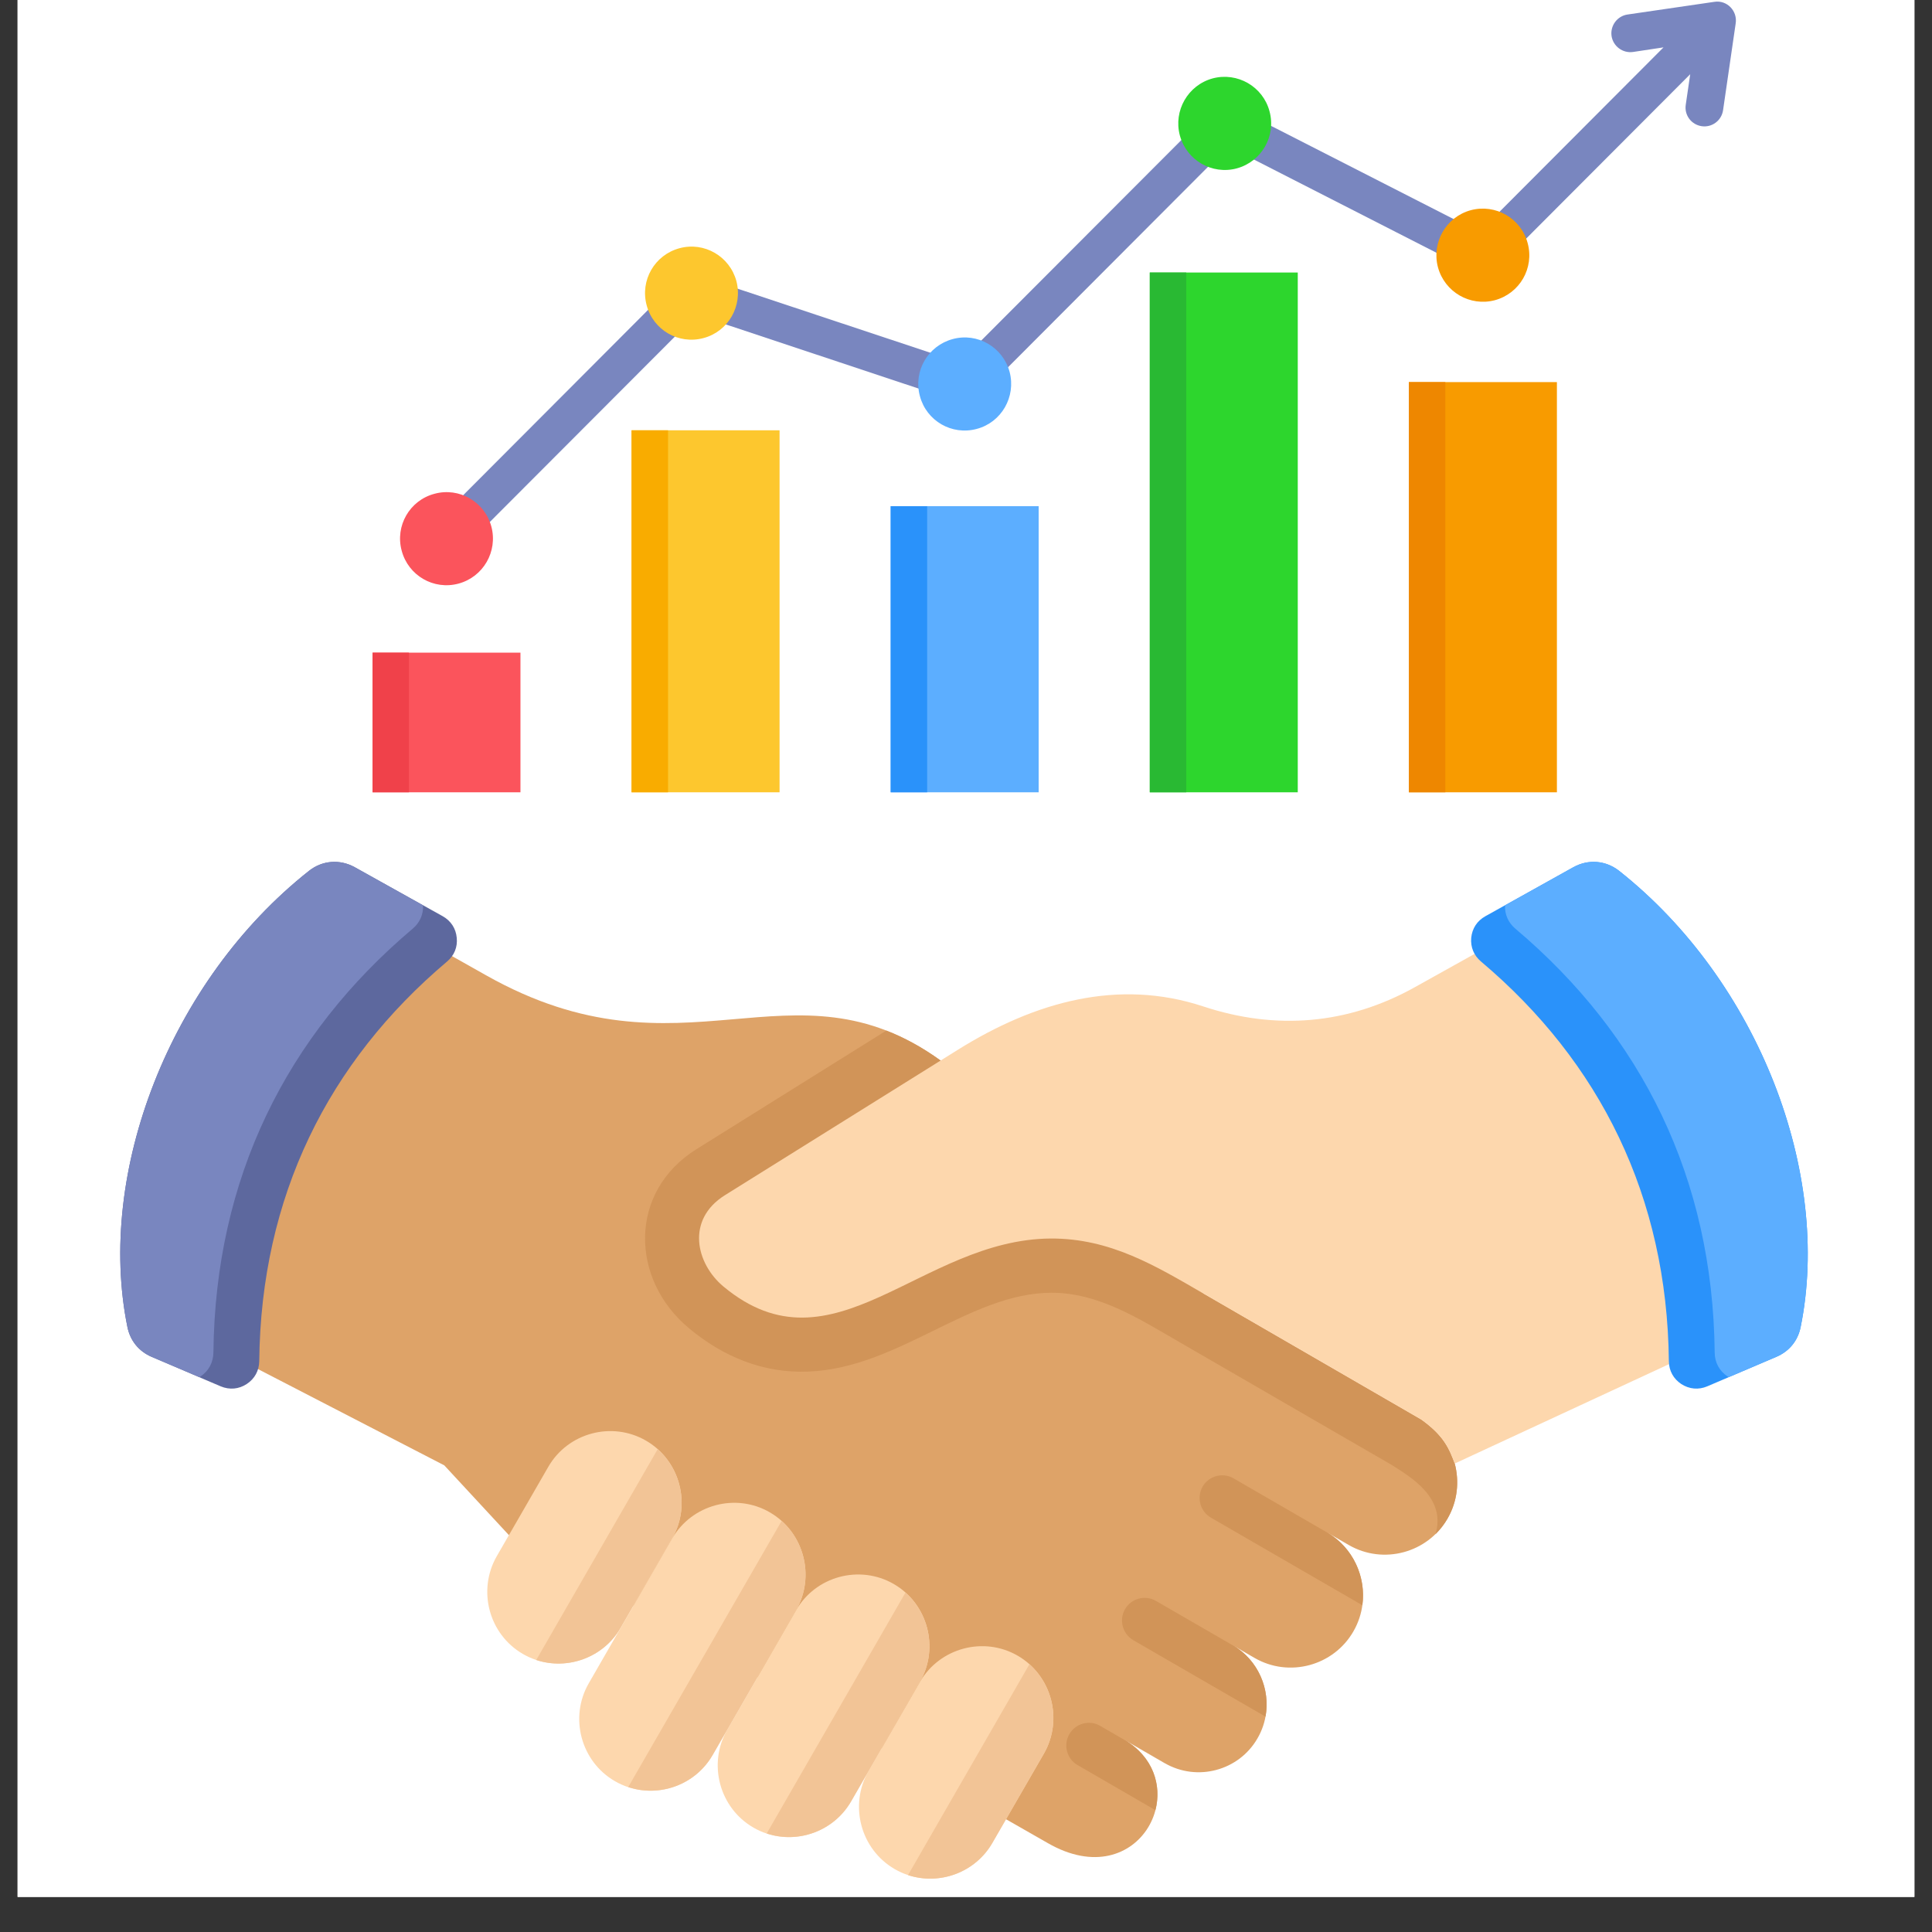 <svg xmlns="http://www.w3.org/2000/svg" xmlns:xlink="http://www.w3.org/1999/xlink" width="72" zoomAndPan="magnify" viewBox="0 0 54 54" height="72" preserveAspectRatio="xMidYMid meet" version="1.2"><rect x="0" y="0" width="54" height="54" fill="#333333" stroke="none"/><defs><clipPath id="57d6ce46eb"><path d="M 0.492 0 L 53.508 0 L 53.508 53.02 L 0.492 53.02 Z M 0.492 0 "/></clipPath></defs><g id="73760d905f"><g clip-rule="nonzero" clip-path="url(#57d6ce46eb)"><path style=" stroke:none;fill-rule:nonzero;fill:#ffffff;fill-opacity:1;" d="M 0.492 0 L 53.508 0 L 53.508 53.02 L 0.492 53.02 Z M 0.492 0 "/><path style=" stroke:none;fill-rule:nonzero;fill:#ffffff;fill-opacity:1;" d="M 0.492 0 L 53.508 0 L 53.508 53.02 L 0.492 53.02 Z M 0.492 0 "/></g><path style=" stroke:none;fill-rule:evenodd;fill:#dea368;fill-opacity:1;" d="M 27.262 50.359 L 29.281 51.512 C 31.883 53.016 33.457 49.812 31.422 48.625 L 32.555 49.281 C 33.461 49.805 34.629 49.492 35.148 48.586 C 35.672 47.684 35.359 46.512 34.461 45.988 L 35.066 46.34 C 36.031 46.898 37.273 46.562 37.828 45.598 C 38.383 44.637 38.051 43.395 37.098 42.836 L 37.699 43.184 C 38.664 43.742 39.906 43.406 40.461 42.441 C 40.738 41.961 40.793 41.406 40.66 40.906 C 40.504 40.496 40.367 40.137 39.723 39.676 L 33.645 36.16 C 30.43 33.574 28.691 32.086 26.289 29.641 C 22.117 26.637 19.113 30.375 13.59 27.262 L 9.664 25.051 C 6.16 27.91 4.172 31.492 5.402 37.332 L 12.418 40.957 L 14.223 42.906 Z M 27.262 50.359 "/><path style=" stroke:none;fill-rule:evenodd;fill:#d19458;fill-opacity:1;" d="M 40.121 42.883 C 40.25 42.754 40.367 42.609 40.461 42.441 C 40.738 41.961 40.793 41.406 40.66 40.906 C 40.504 40.496 40.367 40.137 39.723 39.676 L 33.645 36.16 C 30.43 33.574 28.691 32.086 26.289 29.641 C 25.77 29.266 25.266 28.996 24.773 28.805 L 19.465 32.121 C 17.562 33.309 17.609 35.758 19.262 37.129 C 20.219 37.926 21.336 38.387 22.594 38.336 C 25.109 38.238 27.094 36.145 29.375 36.133 C 30.676 36.125 31.805 36.84 32.891 37.469 L 38.898 40.945 C 39.41 41.273 40.434 41.859 40.121 42.883 Z M 40.121 42.883 "/><path style=" stroke:none;fill-rule:evenodd;fill:#d19458;fill-opacity:1;" d="M 32.293 50.594 C 32.473 49.906 32.238 49.102 31.422 48.625 L 32.555 49.281 L 32.559 49.285 L 30.75 48.238 C 30.449 48.062 30.062 48.168 29.887 48.473 C 29.715 48.773 29.816 49.164 30.121 49.336 Z M 32.293 50.594 "/><path style=" stroke:none;fill-rule:evenodd;fill:#d19458;fill-opacity:1;" d="M 35.371 47.98 C 35.512 47.215 35.168 46.402 34.461 45.988 L 35.066 46.34 L 32.309 44.746 C 32.008 44.57 31.617 44.676 31.445 44.977 C 31.27 45.277 31.375 45.668 31.676 45.844 Z M 35.371 47.98 "/><path style=" stroke:none;fill-rule:evenodd;fill:#d19458;fill-opacity:1;" d="M 38.078 44.867 C 38.188 44.078 37.82 43.258 37.098 42.836 L 34.477 41.32 C 34.176 41.145 33.789 41.25 33.613 41.551 C 33.441 41.855 33.543 42.242 33.844 42.418 Z M 38.078 44.867 "/><path style=" stroke:none;fill-rule:evenodd;fill:#fdd7ad;fill-opacity:1;" d="M 13.887 43.492 C 13.336 44.449 13.664 45.68 14.617 46.23 C 15.566 46.781 16.801 46.449 17.348 45.496 L 18.785 43.004 C 19.336 42.051 19.008 40.816 18.055 40.266 C 17.102 39.715 15.871 40.047 15.324 41 Z M 13.887 43.492 "/><path style=" stroke:none;fill-rule:evenodd;fill:#f2c496;fill-opacity:1;" d="M 14.988 46.398 C 15.867 46.688 16.867 46.332 17.348 45.496 L 18.785 43.004 C 19.266 42.168 19.074 41.125 18.383 40.504 Z M 14.988 46.398 "/><path style=" stroke:none;fill-rule:evenodd;fill:#fdd7ad;fill-opacity:1;" d="M 24.273 49.504 C 23.727 50.461 24.055 51.691 25.008 52.242 C 25.957 52.793 27.188 52.461 27.738 51.508 L 29.176 49.016 C 29.727 48.059 29.395 46.828 28.445 46.277 C 27.492 45.727 26.262 46.059 25.711 47.012 Z M 24.273 49.504 "/><path style=" stroke:none;fill-rule:evenodd;fill:#f2c496;fill-opacity:1;" d="M 25.379 52.41 C 26.258 52.699 27.258 52.344 27.738 51.508 L 29.176 49.016 C 29.656 48.18 29.465 47.137 28.773 46.516 Z M 25.379 52.41 "/><path style=" stroke:none;fill-rule:evenodd;fill:#fdd7ad;fill-opacity:1;" d="M 20.328 48.344 C 19.777 49.297 20.105 50.531 21.059 51.082 C 22.008 51.633 23.242 51.301 23.789 50.348 L 25.711 47.012 C 26.262 46.055 25.934 44.824 24.98 44.273 C 24.027 43.723 22.797 44.055 22.25 45.008 Z M 20.328 48.344 "/><path style=" stroke:none;fill-rule:evenodd;fill:#f2c496;fill-opacity:1;" d="M 21.43 51.246 C 22.309 51.539 23.309 51.18 23.789 50.348 L 25.711 47.012 C 26.191 46.176 26 45.133 25.309 44.512 Z M 21.43 51.246 "/><path style=" stroke:none;fill-rule:evenodd;fill:#fdd7ad;fill-opacity:1;" d="M 16.457 47.047 C 15.906 48 16.234 49.234 17.188 49.785 C 18.141 50.336 19.371 50.004 19.918 49.051 L 22.25 45.008 C 22.797 44.055 22.469 42.82 21.516 42.27 C 20.566 41.719 19.336 42.051 18.785 43.004 Z M 16.457 47.047 "/><path style=" stroke:none;fill-rule:evenodd;fill:#f2c496;fill-opacity:1;" d="M 17.559 49.949 C 18.438 50.242 19.438 49.887 19.918 49.055 L 22.25 45.008 C 22.73 44.172 22.539 43.129 21.848 42.508 Z M 17.559 49.949 "/><path style=" stroke:none;fill-rule:evenodd;fill:#fdd7ad;fill-opacity:1;" d="M 48.367 37.332 L 40.66 40.906 C 40.504 40.496 40.367 40.137 39.723 39.676 L 33.645 36.16 C 32.316 35.391 31.039 34.609 29.367 34.617 C 25.73 34.641 23.285 38.504 20.223 35.961 C 19.453 35.32 19.164 34.094 20.262 33.406 L 26.762 29.348 C 28.93 27.992 31.262 27.348 33.629 28.129 C 35.66 28.801 37.668 28.637 39.535 27.598 L 44.105 25.051 C 48.043 27.777 49.766 32.746 48.367 37.332 Z M 48.367 37.332 "/><path style=" stroke:none;fill-rule:evenodd;fill:#2a92fa;fill-opacity:1;" d="M 49.645 37.926 L 47.715 38.75 C 47.473 38.852 47.215 38.828 46.992 38.684 C 46.773 38.539 46.648 38.312 46.645 38.047 C 46.598 33.449 44.723 29.684 41.395 26.875 C 41.195 26.707 41.098 26.473 41.121 26.211 C 41.148 25.949 41.285 25.738 41.516 25.609 L 43.977 24.238 C 44.395 24.008 44.879 24.047 45.254 24.34 C 49.148 27.418 51.203 32.789 50.328 37.094 C 50.25 37.477 50.008 37.773 49.645 37.926 Z M 49.645 37.926 "/><path style=" stroke:none;fill-rule:evenodd;fill:#5caeff;fill-opacity:1;" d="M 49.645 37.926 L 48.316 38.492 C 48.309 38.488 48.301 38.484 48.293 38.477 C 48.059 38.324 47.926 38.082 47.926 37.801 C 47.875 32.93 45.887 28.938 42.355 25.957 C 42.156 25.789 42.055 25.559 42.066 25.305 L 43.977 24.238 C 44.395 24.008 44.879 24.047 45.254 24.34 C 49.148 27.418 51.203 32.789 50.328 37.094 C 50.25 37.477 50.008 37.773 49.645 37.926 Z M 49.645 37.926 "/><path style=" stroke:none;fill-rule:evenodd;fill:#5d689e;fill-opacity:1;" d="M 4.242 37.926 L 6.172 38.75 C 6.418 38.852 6.676 38.828 6.895 38.684 C 7.117 38.539 7.242 38.312 7.246 38.047 C 7.293 33.449 9.168 29.684 12.496 26.875 C 12.695 26.707 12.793 26.473 12.766 26.211 C 12.742 25.949 12.602 25.738 12.375 25.609 L 9.914 24.238 C 9.496 24.008 9.008 24.047 8.637 24.34 C 4.742 27.418 2.684 32.789 3.562 37.094 C 3.641 37.477 3.883 37.773 4.242 37.926 Z M 4.242 37.926 "/><path style=" stroke:none;fill-rule:evenodd;fill:#7986bf;fill-opacity:1;" d="M 4.242 37.926 L 5.574 38.492 C 5.582 38.488 5.59 38.484 5.598 38.477 C 5.832 38.324 5.961 38.082 5.965 37.801 C 6.016 32.93 8.004 28.938 11.535 25.957 C 11.734 25.789 11.836 25.559 11.824 25.305 L 9.914 24.238 C 9.496 24.008 9.008 24.047 8.637 24.34 C 4.742 27.418 2.684 32.789 3.562 37.094 C 3.641 37.477 3.883 37.773 4.242 37.926 Z M 4.242 37.926 "/><path style=" stroke:none;fill-rule:evenodd;fill:#7986bf;fill-opacity:1;" d="M 12.105 14.684 L 18.953 7.82 C 19.113 7.66 19.348 7.625 19.539 7.711 L 26.816 10.129 L 33.859 3.074 C 34.027 2.906 34.289 2.875 34.488 2.988 L 41.344 6.488 L 46.496 1.324 L 45.641 1.453 C 45.355 1.492 45.086 1.293 45.043 1.004 C 45.004 0.715 45.203 0.449 45.488 0.406 L 47.918 0.051 C 48.273 -0.004 48.57 0.309 48.512 0.66 L 48.16 3.082 C 48.117 3.371 47.848 3.57 47.562 3.527 C 47.273 3.484 47.074 3.219 47.117 2.93 L 47.242 2.074 L 41.82 7.508 C 41.66 7.664 41.414 7.711 41.207 7.605 L 34.332 4.094 L 27.336 11.105 C 27.199 11.242 26.992 11.297 26.797 11.234 L 19.473 8.797 L 12.852 15.43 Z M 12.105 14.684 "/><path style=" stroke:none;fill-rule:evenodd;fill:#fb545c;fill-opacity:1;" d="M 12.145 13.801 C 12.836 13.613 13.547 14.023 13.734 14.719 C 13.918 15.414 13.508 16.125 12.816 16.312 C 12.121 16.5 11.41 16.086 11.227 15.391 C 11.039 14.699 11.449 13.984 12.145 13.801 Z M 12.145 13.801 "/><path style=" stroke:none;fill-rule:evenodd;fill:#5caeff;fill-opacity:1;" d="M 26.629 9.477 C 27.32 9.289 28.031 9.703 28.219 10.395 C 28.402 11.09 27.992 11.805 27.301 11.988 C 26.605 12.176 25.895 11.766 25.711 11.07 C 25.523 10.375 25.934 9.664 26.629 9.477 Z M 26.629 9.477 "/><path style=" stroke:none;fill-rule:evenodd;fill:#2dd62d;fill-opacity:1;" d="M 33.895 2.191 C 34.586 2.008 35.301 2.418 35.484 3.113 C 35.672 3.809 35.258 4.52 34.566 4.707 C 33.875 4.891 33.164 4.48 32.977 3.785 C 32.793 3.094 33.203 2.379 33.895 2.191 Z M 33.895 2.191 "/><path style=" stroke:none;fill-rule:evenodd;fill:#f89b00;fill-opacity:1;" d="M 41.109 5.875 C 41.805 5.691 42.516 6.102 42.699 6.797 C 42.887 7.492 42.477 8.203 41.781 8.391 C 41.09 8.574 40.379 8.164 40.191 7.469 C 40.008 6.777 40.418 6.062 41.109 5.875 Z M 41.109 5.875 "/><path style=" stroke:none;fill-rule:evenodd;fill:#fdc72e;fill-opacity:1;" d="M 18.992 6.938 C 19.684 6.75 20.395 7.164 20.582 7.855 C 20.766 8.551 20.355 9.266 19.664 9.449 C 18.969 9.637 18.258 9.227 18.074 8.531 C 17.887 7.836 18.297 7.125 18.992 6.938 Z M 18.992 6.938 "/><path style=" stroke:none;fill-rule:nonzero;fill:#fdc72e;fill-opacity:1;" d="M 17.652 12.027 L 21.789 12.027 L 21.789 22.145 L 17.652 22.145 Z M 17.652 12.027 "/><path style=" stroke:none;fill-rule:nonzero;fill:#fb545c;fill-opacity:1;" d="M 10.414 18.242 L 14.547 18.242 L 14.547 22.145 L 10.414 22.145 Z M 10.414 18.242 "/><path style=" stroke:none;fill-rule:nonzero;fill:#5caeff;fill-opacity:1;" d="M 24.895 14.148 L 29.031 14.148 L 29.031 22.145 L 24.895 22.145 Z M 24.895 14.148 "/><path style=" stroke:none;fill-rule:nonzero;fill:#2dd62d;fill-opacity:1;" d="M 32.137 7.617 L 36.273 7.617 L 36.273 22.145 L 32.137 22.145 Z M 32.137 7.617 "/><path style=" stroke:none;fill-rule:nonzero;fill:#f89b00;fill-opacity:1;" d="M 39.379 10.68 L 43.516 10.68 L 43.516 22.145 L 39.379 22.145 Z M 39.379 10.68 "/><path style=" stroke:none;fill-rule:nonzero;fill:#f0414a;fill-opacity:1;" d="M 10.414 18.242 L 11.43 18.242 L 11.43 22.145 L 10.414 22.145 Z M 10.414 18.242 "/><path style=" stroke:none;fill-rule:nonzero;fill:#f9ac00;fill-opacity:1;" d="M 17.652 12.027 L 18.672 12.027 L 18.672 22.145 L 17.652 22.145 Z M 17.652 12.027 "/><path style=" stroke:none;fill-rule:nonzero;fill:#2a92fa;fill-opacity:1;" d="M 24.895 14.148 L 25.914 14.148 L 25.914 22.145 L 24.895 22.145 Z M 24.895 14.148 "/><path style=" stroke:none;fill-rule:nonzero;fill:#29b933;fill-opacity:1;" d="M 32.137 7.617 L 33.156 7.617 L 33.156 22.145 L 32.137 22.145 Z M 32.137 7.617 "/><path style=" stroke:none;fill-rule:nonzero;fill:#ee8700;fill-opacity:1;" d="M 39.379 10.68 L 40.398 10.68 L 40.398 22.145 L 39.379 22.145 Z M 39.379 10.68 "/></g></svg>